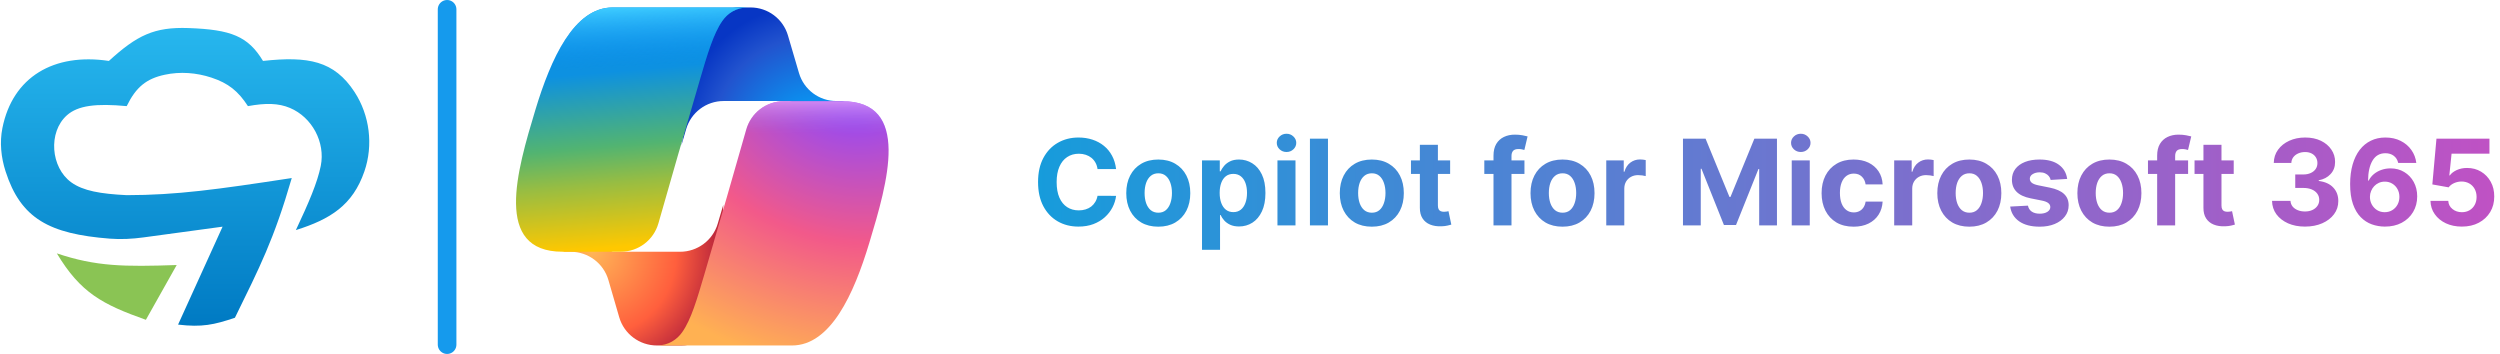 <svg width="1342" height="190" viewBox="0 0 1342 190" fill="none" xmlns="http://www.w3.org/2000/svg">
<path d="M101.103 15.057C82.835 14.433 73.617 18.866 58.456 32.704C28.859 28.269 6.785 41.321 1.293 68.722C-0.255 76.443 0.578 84.482 2.989 91.978C11.16 117.389 26.487 125.569 58.959 128.109C64.966 128.578 71.019 128.252 76.99 127.442L119.485 121.674L95.588 174.248C108.391 175.767 114.889 174.356 126.103 170.571C139.384 143.481 147.03 128.614 156.618 95.571C116.353 101.728 94.765 104.732 68.015 104.763C54.011 104.066 44.646 102.491 38.256 97.877C27.216 89.907 25.739 70.956 35.902 61.893C41.839 56.598 51.603 55.436 68.015 56.968C73 46.732 78.585 42.241 88.417 40.123C96.716 38.336 105.447 38.996 113.506 41.663C122.595 44.67 127.847 48.898 133.088 56.968C142.703 55.208 149.498 55.363 155.629 57.934C167.535 62.927 174.737 76.409 172.184 89.065C170.386 97.978 165.81 108.677 158.824 123.513C177.328 117.689 189.342 110.181 195.613 91.971C200.461 77.893 198.468 61.901 190.344 49.422C179.38 32.581 165.366 30.075 141.176 32.704C133.182 19.508 124.139 15.858 101.103 15.057Z" fill="url(#paint0_linear_164_117)"/>
<path d="M78.31 171.674L94.854 142.263C66.68 143.243 51.528 143.07 30.516 136.013C43.227 157.194 55 163.407 78.31 171.674Z" fill="#8AC454"/>
<path d="M422.971 19.031C420.354 10.12 412.179 4 402.894 4H396.785C386.685 4 378.027 11.216 376.204 21.151L365.742 78.172L368.338 69.288C370.946 60.364 379.127 54.23 388.423 54.23H423.921L438.808 60.031L453.159 54.23H448.97C439.684 54.23 431.51 48.109 428.893 39.199L422.971 19.031Z" fill="url(#paint1_radial_164_117)"/>
<path d="M332.406 170.315C335.015 179.283 343.276 185.457 352.67 185.457H365.748C377.186 185.457 386.54 176.396 386.834 165.032L388.258 109.96L385.279 120.072C382.647 129.006 374.402 135.145 365.036 135.145H328.955L316.092 128.209L302.166 135.145H306.317C315.711 135.145 323.972 141.318 326.581 150.287L332.406 170.315Z" fill="url(#paint2_radial_164_117)"/>
<path d="M401.503 4H328.885C308.137 4 295.688 31.494 287.389 58.989C277.557 91.562 264.691 135.126 301.913 135.126H333.269C342.639 135.126 350.865 128.914 353.44 119.881C358.892 100.757 368.446 67.397 375.951 42.002C379.764 29.096 382.941 18.012 387.816 11.11C390.549 7.241 395.105 4 401.503 4Z" fill="url(#paint3_linear_164_117)"/>
<path d="M401.503 4H328.885C308.137 4 295.688 31.494 287.389 58.989C277.557 91.562 264.691 135.126 301.913 135.126H333.269C342.639 135.126 350.865 128.914 353.44 119.881C358.892 100.757 368.446 67.397 375.951 42.002C379.764 29.096 382.941 18.012 387.816 11.11C390.549 7.241 395.105 4 401.503 4Z" fill="url(#paint4_linear_164_117)"/>
<path d="M352.497 185.457H425.115C445.863 185.457 458.312 157.963 466.611 130.469C476.443 97.895 489.309 54.331 452.087 54.331H420.732C411.361 54.331 403.135 60.543 400.561 69.575C395.109 88.698 385.555 122.059 378.05 147.455C374.236 160.361 371.059 171.444 366.184 178.347C363.451 182.216 358.895 185.457 352.497 185.457Z" fill="url(#paint5_radial_164_117)"/>
<path d="M352.497 185.457H425.115C445.863 185.457 458.312 157.963 466.611 130.469C476.443 97.895 489.309 54.331 452.087 54.331H420.732C411.361 54.331 403.135 60.543 400.561 69.575C395.109 88.698 385.555 122.059 378.05 147.455C374.236 160.361 371.059 171.444 366.184 178.347C363.451 182.216 358.895 185.457 352.497 185.457Z" fill="url(#paint6_linear_164_117)"/>
<path d="M240 185L240 5" stroke="#159AED" stroke-width="10" stroke-linecap="round"/>
<path d="M599.114 90.75H589.159C588.977 89.462 588.606 88.318 588.045 87.318C587.485 86.303 586.765 85.439 585.886 84.727C585.008 84.015 583.992 83.47 582.841 83.091C581.705 82.712 580.47 82.523 579.136 82.523C576.727 82.523 574.629 83.121 572.841 84.318C571.053 85.5 569.667 87.227 568.682 89.5C567.697 91.758 567.205 94.5 567.205 97.727C567.205 101.045 567.697 103.833 568.682 106.091C569.682 108.348 571.076 110.053 572.864 111.205C574.652 112.356 576.72 112.932 579.068 112.932C580.386 112.932 581.606 112.758 582.727 112.409C583.864 112.061 584.871 111.553 585.75 110.886C586.629 110.205 587.356 109.379 587.932 108.409C588.523 107.439 588.932 106.333 589.159 105.091L599.114 105.136C598.856 107.273 598.212 109.333 597.182 111.318C596.167 113.288 594.795 115.053 593.068 116.614C591.356 118.159 589.311 119.386 586.932 120.295C584.568 121.189 581.894 121.636 578.909 121.636C574.758 121.636 571.045 120.697 567.773 118.818C564.515 116.939 561.939 114.22 560.045 110.659C558.167 107.098 557.227 102.788 557.227 97.727C557.227 92.651 558.182 88.333 560.091 84.773C562 81.212 564.591 78.5 567.864 76.636C571.136 74.758 574.818 73.818 578.909 73.818C581.606 73.818 584.106 74.197 586.409 74.954C588.727 75.712 590.78 76.818 592.568 78.273C594.356 79.712 595.811 81.477 596.932 83.568C598.068 85.659 598.795 88.053 599.114 90.75ZM621.761 121.682C618.231 121.682 615.178 120.932 612.602 119.432C610.042 117.917 608.064 115.811 606.67 113.114C605.277 110.402 604.58 107.258 604.58 103.682C604.58 100.076 605.277 96.924 606.67 94.227C608.064 91.515 610.042 89.409 612.602 87.909C615.178 86.394 618.231 85.636 621.761 85.636C625.292 85.636 628.337 86.394 630.898 87.909C633.473 89.409 635.458 91.515 636.852 94.227C638.246 96.924 638.943 100.076 638.943 103.682C638.943 107.258 638.246 110.402 636.852 113.114C635.458 115.811 633.473 117.917 630.898 119.432C628.337 120.932 625.292 121.682 621.761 121.682ZM621.807 114.182C623.413 114.182 624.754 113.727 625.83 112.818C626.905 111.894 627.716 110.636 628.261 109.045C628.822 107.455 629.102 105.644 629.102 103.614C629.102 101.583 628.822 99.773 628.261 98.182C627.716 96.591 626.905 95.333 625.83 94.409C624.754 93.485 623.413 93.023 621.807 93.023C620.186 93.023 618.822 93.485 617.716 94.409C616.625 95.333 615.799 96.591 615.239 98.182C614.693 99.773 614.42 101.583 614.42 103.614C614.42 105.644 614.693 107.455 615.239 109.045C615.799 110.636 616.625 111.894 617.716 112.818C618.822 113.727 620.186 114.182 621.807 114.182ZM645.239 134.091V86.091H654.784V91.954H655.216C655.64 91.015 656.254 90.061 657.057 89.091C657.875 88.106 658.936 87.288 660.239 86.636C661.557 85.97 663.193 85.636 665.148 85.636C667.693 85.636 670.042 86.303 672.193 87.636C674.345 88.954 676.064 90.947 677.352 93.614C678.64 96.265 679.284 99.591 679.284 103.591C679.284 107.485 678.655 110.773 677.398 113.455C676.155 116.121 674.458 118.144 672.307 119.523C670.17 120.886 667.777 121.568 665.125 121.568C663.246 121.568 661.648 121.258 660.33 120.636C659.027 120.015 657.958 119.235 657.125 118.295C656.292 117.341 655.655 116.379 655.216 115.409H654.92V134.091H645.239ZM654.716 103.545C654.716 105.621 655.004 107.432 655.58 108.977C656.155 110.523 656.989 111.727 658.08 112.591C659.17 113.439 660.496 113.864 662.057 113.864C663.633 113.864 664.966 113.432 666.057 112.568C667.148 111.689 667.973 110.477 668.534 108.932C669.11 107.371 669.398 105.576 669.398 103.545C669.398 101.53 669.117 99.758 668.557 98.227C667.996 96.697 667.17 95.5 666.08 94.636C664.989 93.773 663.648 93.341 662.057 93.341C660.481 93.341 659.148 93.758 658.057 94.591C656.981 95.424 656.155 96.606 655.58 98.136C655.004 99.667 654.716 101.47 654.716 103.545ZM685.739 121V86.091H695.42V121H685.739ZM690.602 81.591C689.163 81.591 687.928 81.114 686.898 80.159C685.883 79.189 685.375 78.03 685.375 76.682C685.375 75.349 685.883 74.204 686.898 73.25C687.928 72.28 689.163 71.796 690.602 71.796C692.042 71.796 693.269 72.28 694.284 73.25C695.314 74.204 695.83 75.349 695.83 76.682C695.83 78.03 695.314 79.189 694.284 80.159C693.269 81.114 692.042 81.591 690.602 81.591ZM712.858 74.454V121H703.176V74.454H712.858ZM736.386 121.682C732.856 121.682 729.803 120.932 727.227 119.432C724.667 117.917 722.689 115.811 721.295 113.114C719.902 110.402 719.205 107.258 719.205 103.682C719.205 100.076 719.902 96.924 721.295 94.227C722.689 91.515 724.667 89.409 727.227 87.909C729.803 86.394 732.856 85.636 736.386 85.636C739.917 85.636 742.962 86.394 745.523 87.909C748.098 89.409 750.083 91.515 751.477 94.227C752.871 96.924 753.568 100.076 753.568 103.682C753.568 107.258 752.871 110.402 751.477 113.114C750.083 115.811 748.098 117.917 745.523 119.432C742.962 120.932 739.917 121.682 736.386 121.682ZM736.432 114.182C738.038 114.182 739.379 113.727 740.455 112.818C741.53 111.894 742.341 110.636 742.886 109.045C743.447 107.455 743.727 105.644 743.727 103.614C743.727 101.583 743.447 99.773 742.886 98.182C742.341 96.591 741.53 95.333 740.455 94.409C739.379 93.485 738.038 93.023 736.432 93.023C734.811 93.023 733.447 93.485 732.341 94.409C731.25 95.333 730.424 96.591 729.864 98.182C729.318 99.773 729.045 101.583 729.045 103.614C729.045 105.644 729.318 107.455 729.864 109.045C730.424 110.636 731.25 111.894 732.341 112.818C733.447 113.727 734.811 114.182 736.432 114.182ZM778.432 86.091V93.364H757.409V86.091H778.432ZM762.182 77.727H771.864V110.273C771.864 111.167 772 111.864 772.273 112.364C772.545 112.848 772.924 113.189 773.409 113.386C773.909 113.583 774.485 113.682 775.136 113.682C775.591 113.682 776.045 113.644 776.5 113.568C776.955 113.477 777.303 113.409 777.545 113.364L779.068 120.568C778.583 120.72 777.902 120.894 777.023 121.091C776.144 121.303 775.076 121.432 773.818 121.477C771.485 121.568 769.439 121.258 767.682 120.545C765.939 119.833 764.583 118.727 763.614 117.227C762.644 115.727 762.167 113.833 762.182 111.545V77.727ZM818.324 86.091V93.364H796.778V86.091H818.324ZM801.71 121V83.568C801.71 81.038 802.203 78.939 803.188 77.273C804.188 75.606 805.551 74.356 807.278 73.523C809.006 72.689 810.968 72.273 813.165 72.273C814.65 72.273 816.006 72.386 817.233 72.614C818.475 72.841 819.4 73.046 820.006 73.227L818.278 80.5C817.9 80.379 817.43 80.265 816.869 80.159C816.324 80.053 815.763 80 815.188 80C813.763 80 812.771 80.333 812.21 81C811.65 81.651 811.369 82.568 811.369 83.75V121H801.71ZM838.761 121.682C835.231 121.682 832.178 120.932 829.602 119.432C827.042 117.917 825.064 115.811 823.67 113.114C822.277 110.402 821.58 107.258 821.58 103.682C821.58 100.076 822.277 96.924 823.67 94.227C825.064 91.515 827.042 89.409 829.602 87.909C832.178 86.394 835.231 85.636 838.761 85.636C842.292 85.636 845.337 86.394 847.898 87.909C850.473 89.409 852.458 91.515 853.852 94.227C855.246 96.924 855.943 100.076 855.943 103.682C855.943 107.258 855.246 110.402 853.852 113.114C852.458 115.811 850.473 117.917 847.898 119.432C845.337 120.932 842.292 121.682 838.761 121.682ZM838.807 114.182C840.413 114.182 841.754 113.727 842.83 112.818C843.905 111.894 844.716 110.636 845.261 109.045C845.822 107.455 846.102 105.644 846.102 103.614C846.102 101.583 845.822 99.773 845.261 98.182C844.716 96.591 843.905 95.333 842.83 94.409C841.754 93.485 840.413 93.023 838.807 93.023C837.186 93.023 835.822 93.485 834.716 94.409C833.625 95.333 832.799 96.591 832.239 98.182C831.693 99.773 831.42 101.583 831.42 103.614C831.42 105.644 831.693 107.455 832.239 109.045C832.799 110.636 833.625 111.894 834.716 112.818C835.822 113.727 837.186 114.182 838.807 114.182ZM862.239 121V86.091H871.625V92.182H871.989C872.625 90.015 873.693 88.379 875.193 87.273C876.693 86.151 878.42 85.591 880.375 85.591C880.86 85.591 881.383 85.621 881.943 85.682C882.504 85.742 882.996 85.826 883.42 85.932V94.523C882.966 94.386 882.337 94.265 881.534 94.159C880.731 94.053 879.996 94 879.33 94C877.905 94 876.633 94.311 875.511 94.932C874.405 95.538 873.527 96.386 872.875 97.477C872.239 98.568 871.92 99.826 871.92 101.25V121H862.239ZM903.42 74.454H915.557L928.375 105.727H928.92L941.739 74.454H953.875V121H944.33V90.704H943.943L931.898 120.773H925.398L913.352 90.591H912.966V121H903.42V74.454ZM961.801 121V86.091H971.483V121H961.801ZM966.665 81.591C965.225 81.591 963.991 81.114 962.96 80.159C961.945 79.189 961.438 78.03 961.438 76.682C961.438 75.349 961.945 74.204 962.96 73.25C963.991 72.28 965.225 71.796 966.665 71.796C968.104 71.796 969.331 72.28 970.347 73.25C971.377 74.204 971.892 75.349 971.892 76.682C971.892 78.03 971.377 79.189 970.347 80.159C969.331 81.114 968.104 81.591 966.665 81.591ZM995.011 121.682C991.436 121.682 988.36 120.924 985.784 119.409C983.223 117.879 981.254 115.758 979.875 113.045C978.511 110.333 977.83 107.212 977.83 103.682C977.83 100.106 978.519 96.97 979.898 94.273C981.292 91.561 983.269 89.447 985.83 87.932C988.39 86.401 991.436 85.636 994.966 85.636C998.011 85.636 1000.68 86.189 1002.97 87.296C1005.25 88.401 1007.06 89.954 1008.4 91.954C1009.73 93.954 1010.47 96.303 1010.6 99H1001.47C1001.21 97.258 1000.53 95.856 999.42 94.796C998.33 93.72 996.898 93.182 995.125 93.182C993.625 93.182 992.314 93.591 991.193 94.409C990.087 95.212 989.223 96.386 988.602 97.932C987.981 99.477 987.67 101.348 987.67 103.545C987.67 105.773 987.973 107.667 988.58 109.227C989.201 110.788 990.072 111.977 991.193 112.795C992.314 113.614 993.625 114.023 995.125 114.023C996.231 114.023 997.223 113.795 998.102 113.341C998.996 112.886 999.731 112.227 1000.31 111.364C1000.9 110.485 1001.28 109.432 1001.47 108.205H1010.6C1010.45 110.871 1009.72 113.22 1008.42 115.25C1007.13 117.265 1005.35 118.841 1003.08 119.977C1000.81 121.114 998.117 121.682 995.011 121.682ZM1016.8 121V86.091H1026.19V92.182H1026.55C1027.19 90.015 1028.26 88.379 1029.76 87.273C1031.26 86.151 1032.98 85.591 1034.94 85.591C1035.42 85.591 1035.95 85.621 1036.51 85.682C1037.07 85.742 1037.56 85.826 1037.98 85.932V94.523C1037.53 94.386 1036.9 94.265 1036.1 94.159C1035.29 94.053 1034.56 94 1033.89 94C1032.47 94 1031.2 94.311 1030.07 94.932C1028.97 95.538 1028.09 96.386 1027.44 97.477C1026.8 98.568 1026.48 99.826 1026.48 101.25V121H1016.8ZM1057.14 121.682C1053.61 121.682 1050.55 120.932 1047.98 119.432C1045.42 117.917 1043.44 115.811 1042.05 113.114C1040.65 110.402 1039.95 107.258 1039.95 103.682C1039.95 100.076 1040.65 96.924 1042.05 94.227C1043.44 91.515 1045.42 89.409 1047.98 87.909C1050.55 86.394 1053.61 85.636 1057.14 85.636C1060.67 85.636 1063.71 86.394 1066.27 87.909C1068.85 89.409 1070.83 91.515 1072.23 94.227C1073.62 96.924 1074.32 100.076 1074.32 103.682C1074.32 107.258 1073.62 110.402 1072.23 113.114C1070.83 115.811 1068.85 117.917 1066.27 119.432C1063.71 120.932 1060.67 121.682 1057.14 121.682ZM1057.18 114.182C1058.79 114.182 1060.13 113.727 1061.2 112.818C1062.28 111.894 1063.09 110.636 1063.64 109.045C1064.2 107.455 1064.48 105.644 1064.48 103.614C1064.48 101.583 1064.2 99.773 1063.64 98.182C1063.09 96.591 1062.28 95.333 1061.2 94.409C1060.13 93.485 1058.79 93.023 1057.18 93.023C1055.56 93.023 1054.2 93.485 1053.09 94.409C1052 95.333 1051.17 96.591 1050.61 98.182C1050.07 99.773 1049.8 101.583 1049.8 103.614C1049.8 105.644 1050.07 107.455 1050.61 109.045C1051.17 110.636 1052 111.894 1053.09 112.818C1054.2 113.727 1055.56 114.182 1057.18 114.182ZM1109.66 96.046L1100.8 96.591C1100.64 95.833 1100.32 95.151 1099.82 94.546C1099.32 93.924 1098.66 93.432 1097.84 93.068C1097.04 92.689 1096.08 92.5 1094.95 92.5C1093.45 92.5 1092.19 92.818 1091.16 93.454C1090.13 94.076 1089.61 94.909 1089.61 95.954C1089.61 96.788 1089.95 97.492 1090.61 98.068C1091.28 98.644 1092.42 99.106 1094.05 99.454L1100.36 100.727C1103.76 101.424 1106.29 102.545 1107.95 104.091C1109.62 105.636 1110.45 107.667 1110.45 110.182C1110.45 112.47 1109.78 114.477 1108.43 116.205C1107.1 117.932 1105.27 119.28 1102.93 120.25C1100.61 121.205 1097.94 121.682 1094.91 121.682C1090.29 121.682 1086.61 120.72 1083.86 118.795C1081.14 116.856 1079.54 114.22 1079.07 110.886L1088.59 110.386C1088.88 111.795 1089.58 112.871 1090.68 113.614C1091.79 114.341 1093.2 114.705 1094.93 114.705C1096.63 114.705 1097.99 114.379 1099.02 113.727C1100.07 113.061 1100.6 112.205 1100.61 111.159C1100.6 110.28 1100.23 109.561 1099.5 109C1098.77 108.424 1097.65 107.985 1096.14 107.682L1090.09 106.477C1086.68 105.795 1084.14 104.614 1082.48 102.932C1080.83 101.25 1080 99.106 1080 96.5C1080 94.258 1080.61 92.326 1081.82 90.704C1083.05 89.083 1084.77 87.833 1086.98 86.954C1089.2 86.076 1091.81 85.636 1094.8 85.636C1099.2 85.636 1102.67 86.568 1105.2 88.432C1107.75 90.296 1109.23 92.833 1109.66 96.046ZM1132.32 121.682C1128.79 121.682 1125.74 120.932 1123.16 119.432C1120.6 117.917 1118.63 115.811 1117.23 113.114C1115.84 110.402 1115.14 107.258 1115.14 103.682C1115.14 100.076 1115.84 96.924 1117.23 94.227C1118.63 91.515 1120.6 89.409 1123.16 87.909C1125.74 86.394 1128.79 85.636 1132.32 85.636C1135.85 85.636 1138.9 86.394 1141.46 87.909C1144.04 89.409 1146.02 91.515 1147.41 94.227C1148.81 96.924 1149.51 100.076 1149.51 103.682C1149.51 107.258 1148.81 110.402 1147.41 113.114C1146.02 115.811 1144.04 117.917 1141.46 119.432C1138.9 120.932 1135.85 121.682 1132.32 121.682ZM1132.37 114.182C1133.98 114.182 1135.32 113.727 1136.39 112.818C1137.47 111.894 1138.28 110.636 1138.82 109.045C1139.38 107.455 1139.66 105.644 1139.66 103.614C1139.66 101.583 1139.38 99.773 1138.82 98.182C1138.28 96.591 1137.47 95.333 1136.39 94.409C1135.32 93.485 1133.98 93.023 1132.37 93.023C1130.75 93.023 1129.38 93.485 1128.28 94.409C1127.19 95.333 1126.36 96.591 1125.8 98.182C1125.26 99.773 1124.98 101.583 1124.98 103.614C1124.98 105.644 1125.26 107.455 1125.8 109.045C1126.36 110.636 1127.19 111.894 1128.28 112.818C1129.38 113.727 1130.75 114.182 1132.37 114.182ZM1174.57 86.091V93.364H1153.03V86.091H1174.57ZM1157.96 121V83.568C1157.96 81.038 1158.45 78.939 1159.44 77.273C1160.44 75.606 1161.8 74.356 1163.53 73.523C1165.26 72.689 1167.22 72.273 1169.41 72.273C1170.9 72.273 1172.26 72.386 1173.48 72.614C1174.73 72.841 1175.65 73.046 1176.26 73.227L1174.53 80.5C1174.15 80.379 1173.68 80.265 1173.12 80.159C1172.57 80.053 1172.01 80 1171.44 80C1170.01 80 1169.02 80.333 1168.46 81C1167.9 81.651 1167.62 82.568 1167.62 83.75V121H1157.96ZM1199.06 86.091V93.364H1178.03V86.091H1199.06ZM1182.81 77.727H1192.49V110.273C1192.49 111.167 1192.63 111.864 1192.9 112.364C1193.17 112.848 1193.55 113.189 1194.03 113.386C1194.53 113.583 1195.11 113.682 1195.76 113.682C1196.22 113.682 1196.67 113.644 1197.12 113.568C1197.58 113.477 1197.93 113.409 1198.17 113.364L1199.69 120.568C1199.21 120.72 1198.53 120.894 1197.65 121.091C1196.77 121.303 1195.7 121.432 1194.44 121.477C1192.11 121.568 1190.06 121.258 1188.31 120.545C1186.56 119.833 1185.21 118.727 1184.24 117.227C1183.27 115.727 1182.79 113.833 1182.81 111.545V77.727ZM1237.29 121.636C1233.9 121.636 1230.87 121.053 1228.22 119.886C1225.59 118.705 1223.5 117.083 1221.97 115.023C1220.46 112.947 1219.68 110.553 1219.63 107.841H1229.54C1229.6 108.977 1229.97 109.977 1230.65 110.841C1231.35 111.689 1232.27 112.348 1233.43 112.818C1234.58 113.288 1235.87 113.523 1237.31 113.523C1238.81 113.523 1240.14 113.258 1241.29 112.727C1242.44 112.197 1243.34 111.462 1243.99 110.523C1244.65 109.583 1244.97 108.5 1244.97 107.273C1244.97 106.03 1244.62 104.932 1243.93 103.977C1243.24 103.008 1242.26 102.25 1240.97 101.705C1239.7 101.159 1238.18 100.886 1236.43 100.886H1232.09V93.659H1236.43C1237.91 93.659 1239.22 93.401 1240.36 92.886C1241.51 92.371 1242.4 91.659 1243.04 90.75C1243.68 89.826 1243.99 88.75 1243.99 87.523C1243.99 86.356 1243.71 85.333 1243.15 84.454C1242.61 83.561 1241.84 82.864 1240.84 82.364C1239.85 81.864 1238.7 81.614 1237.38 81.614C1236.05 81.614 1234.83 81.856 1233.72 82.341C1232.62 82.811 1231.73 83.485 1231.06 84.364C1230.4 85.242 1230.04 86.273 1229.99 87.454H1220.56C1220.61 84.773 1221.37 82.409 1222.86 80.364C1224.34 78.318 1226.34 76.72 1228.86 75.568C1231.39 74.401 1234.24 73.818 1237.43 73.818C1240.64 73.818 1243.45 74.401 1245.86 75.568C1248.27 76.735 1250.14 78.311 1251.47 80.296C1252.82 82.265 1253.49 84.477 1253.47 86.932C1253.49 89.538 1252.68 91.712 1251.04 93.454C1249.42 95.197 1247.3 96.303 1244.7 96.773V97.136C1248.12 97.576 1250.73 98.765 1252.52 100.705C1254.32 102.629 1255.21 105.038 1255.2 107.932C1255.21 110.583 1254.45 112.939 1252.9 115C1251.37 117.061 1249.26 118.682 1246.56 119.864C1243.87 121.045 1240.77 121.636 1237.29 121.636ZM1280.14 121.636C1277.74 121.621 1275.43 121.22 1273.2 120.432C1270.99 119.644 1269.01 118.364 1267.25 116.591C1265.49 114.818 1264.1 112.47 1263.07 109.545C1262.05 106.621 1261.55 103.03 1261.55 98.773C1261.56 94.864 1262.01 91.371 1262.89 88.296C1263.78 85.204 1265.05 82.583 1266.7 80.432C1268.37 78.28 1270.36 76.644 1272.68 75.523C1275 74.386 1277.6 73.818 1280.48 73.818C1283.58 73.818 1286.33 74.424 1288.7 75.636C1291.08 76.833 1292.99 78.462 1294.43 80.523C1295.89 82.583 1296.77 84.894 1297.07 87.454H1287.36C1286.98 85.833 1286.19 84.561 1284.98 83.636C1283.77 82.712 1282.27 82.25 1280.48 82.25C1277.45 82.25 1275.14 83.568 1273.57 86.204C1272.01 88.841 1271.21 92.424 1271.18 96.954H1271.5C1272.2 95.576 1273.14 94.401 1274.32 93.432C1275.52 92.447 1276.87 91.697 1278.39 91.182C1279.92 90.651 1281.53 90.386 1283.23 90.386C1285.98 90.386 1288.44 91.038 1290.59 92.341C1292.74 93.629 1294.44 95.401 1295.68 97.659C1296.92 99.917 1297.55 102.5 1297.55 105.409C1297.55 108.561 1296.81 111.364 1295.34 113.818C1293.89 116.273 1291.85 118.197 1289.23 119.591C1286.62 120.97 1283.59 121.652 1280.14 121.636ZM1280.09 113.909C1281.61 113.909 1282.96 113.545 1284.16 112.818C1285.36 112.091 1286.3 111.106 1286.98 109.864C1287.66 108.621 1288 107.227 1288 105.682C1288 104.136 1287.66 102.75 1286.98 101.523C1286.31 100.295 1285.39 99.318 1284.2 98.591C1283.02 97.864 1281.67 97.5 1280.16 97.5C1279.02 97.5 1277.97 97.712 1277 98.136C1276.05 98.561 1275.2 99.151 1274.48 99.909C1273.77 100.667 1273.2 101.545 1272.8 102.545C1272.39 103.53 1272.18 104.583 1272.18 105.705C1272.18 107.205 1272.52 108.576 1273.2 109.818C1273.9 111.061 1274.84 112.053 1276.02 112.795C1277.22 113.538 1278.58 113.909 1280.09 113.909ZM1321.52 121.636C1318.31 121.636 1315.45 121.045 1312.93 119.864C1310.43 118.682 1308.45 117.053 1306.98 114.977C1305.51 112.902 1304.74 110.523 1304.68 107.841H1314.23C1314.33 109.644 1315.09 111.106 1316.5 112.227C1317.91 113.348 1319.58 113.909 1321.52 113.909C1323.07 113.909 1324.43 113.568 1325.61 112.886C1326.81 112.189 1327.74 111.227 1328.41 110C1329.09 108.758 1329.43 107.333 1329.43 105.727C1329.43 104.091 1329.08 102.652 1328.39 101.409C1327.7 100.167 1326.76 99.197 1325.55 98.5C1324.33 97.803 1322.95 97.447 1321.39 97.432C1320.02 97.432 1318.7 97.712 1317.41 98.273C1316.14 98.833 1315.14 99.599 1314.43 100.568L1305.68 99L1307.89 74.454H1336.34V82.5H1316L1314.8 94.159H1315.07C1315.89 93.008 1317.12 92.053 1318.77 91.296C1320.42 90.538 1322.27 90.159 1324.32 90.159C1327.12 90.159 1329.62 90.818 1331.82 92.136C1334.02 93.454 1335.75 95.265 1337.02 97.568C1338.3 99.856 1338.92 102.492 1338.91 105.477C1338.92 108.614 1338.2 111.402 1336.73 113.841C1335.27 116.265 1333.23 118.174 1330.61 119.568C1328.01 120.947 1324.98 121.636 1321.52 121.636Z" fill="url(#paint7_linear_164_117)"/>
<defs>
<linearGradient id="paint0_linear_164_117" x1="100" y1="15" x2="100" y2="174.849" gradientUnits="userSpaceOnUse">
<stop stop-color="#27B7EE"/>
<stop offset="1" stop-color="#007AC3"/>
</linearGradient>
<radialGradient id="paint1_radial_164_117" cx="0" cy="0" r="1" gradientUnits="userSpaceOnUse" gradientTransform="translate(440.43 78.657) rotate(-129.299) scale(78.217 73.546)">
<stop offset="0.096" stop-color="#00AEFF"/>
<stop offset="0.773" stop-color="#2253CE"/>
<stop offset="1" stop-color="#0736C4"/>
</radialGradient>
<radialGradient id="paint2_radial_164_117" cx="0" cy="0" r="1" gradientUnits="userSpaceOnUse" gradientTransform="translate(317.785 134.82) rotate(51.668) scale(72.581 70.507)">
<stop stop-color="#FFB657"/>
<stop offset="0.634" stop-color="#FF5F3D"/>
<stop offset="0.923" stop-color="#C02B3C"/>
</radialGradient>
<linearGradient id="paint3_linear_164_117" x1="324.539" y1="19.888" x2="334.954" y2="140.069" gradientUnits="userSpaceOnUse">
<stop offset="0.156" stop-color="#0D91E1"/>
<stop offset="0.487" stop-color="#52B471"/>
<stop offset="0.652" stop-color="#98BD42"/>
<stop offset="0.937" stop-color="#FFC800"/>
</linearGradient>
<linearGradient id="paint4_linear_164_117" x1="333.594" y1="4" x2="339.282" y2="135.125" gradientUnits="userSpaceOnUse">
<stop stop-color="#3DCBFF"/>
<stop offset="0.247" stop-color="#0588F7" stop-opacity="0"/>
</linearGradient>
<radialGradient id="paint5_radial_164_117" cx="0" cy="0" r="1" gradientUnits="userSpaceOnUse" gradientTransform="translate(455.817 41.493) rotate(109.23) scale(174.184 208.261)">
<stop offset="0.066" stop-color="#8C48FF"/>
<stop offset="0.5" stop-color="#F2598A"/>
<stop offset="0.896" stop-color="#FFB152"/>
</radialGradient>
<linearGradient id="paint6_linear_164_117" x1="461.555" y1="46.326" x2="461.48" y2="82.04" gradientUnits="userSpaceOnUse">
<stop offset="0.058" stop-color="#F8ADFA"/>
<stop offset="0.708" stop-color="#A86EDD" stop-opacity="0"/>
</linearGradient>
<linearGradient id="paint7_linear_164_117" x1="554" y1="97.5" x2="1342" y2="97.5" gradientUnits="userSpaceOnUse">
<stop stop-color="#169CDB"/>
<stop offset="1" stop-color="#C051C4"/>
</linearGradient>
</defs>
</svg>
